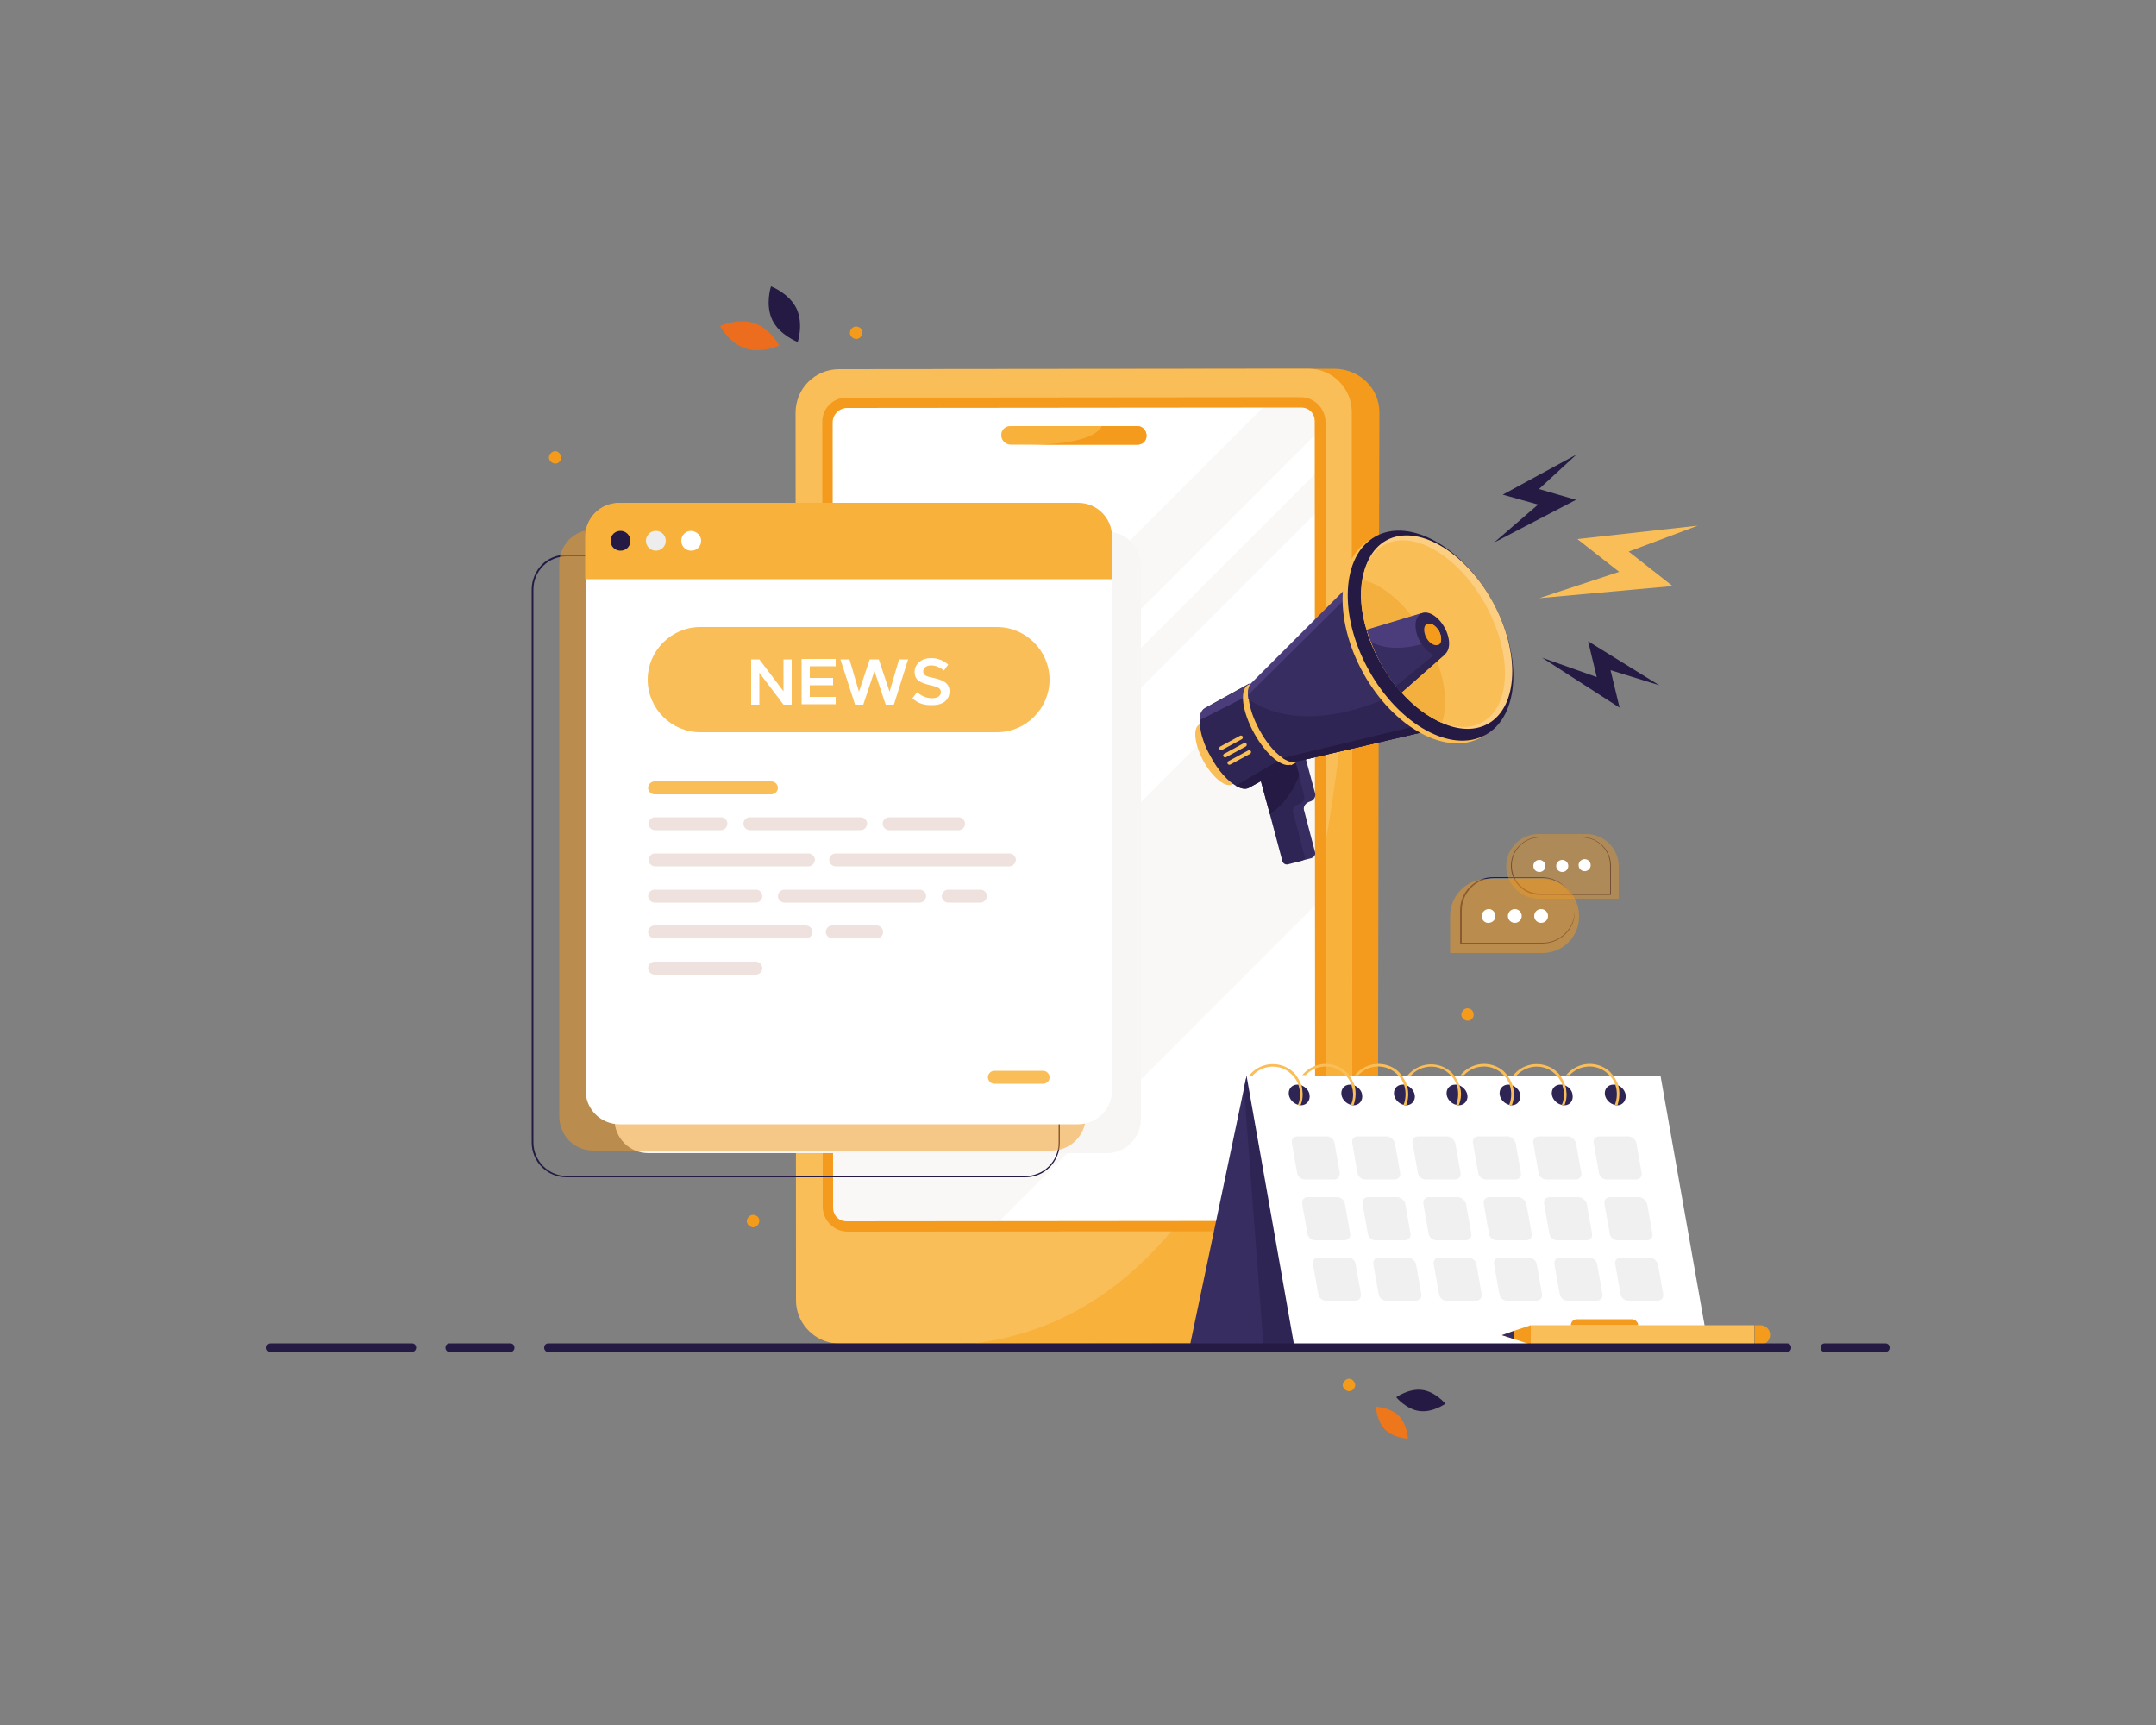<svg xmlns="http://www.w3.org/2000/svg" xmlns:xlink="http://www.w3.org/1999/xlink" version="1.1" id="Layer_1" x="0px" y="0px" viewBox="0 0 500 400" style="enable-background:new 0 0 500 400;" xml:space="preserve"><rect x="0" y="0" width="500" height="400" fill="#808080" stroke="none"/> <style type="text/css"> .st0{fill:#E3E7FF;} .st1{fill:#FF9900;} .st2{fill:#FFFFFF;} .st3{fill:#2E315D;} .st4{fill:#000439;} .st5{fill:#DBDCE3;} .st6{fill:#999BB0;} .st7{fill:#57597C;} .st8{fill:#B3B4C4;} .st9{fill:#80829C;} .st10{fill:#F49A1C;} .st11{fill:#FABE58;} .st12{fill:#F8B23B;} .st13{opacity:0.8;} .st14{fill:#F8F6F4;} .st15{fill:#241A43;} .st16{opacity:0.5;fill:#F49A1C;} .st17{fill:#EDEDED;} .st18{fill:#EFE2DE;} .st19{fill:#382D60;} .st20{fill:#2F2554;} .st21{fill:#F0F0F1;} .st22{fill:#4B3D7B;} .st23{fill:#FABE57;} .st24{fill:#FCCE82;} .st25{fill:#F4B03E;} .st26{fill:#F49B1B;} .st27{opacity:0.4;fill:#F49A1C;} .st28{fill:#EC6D1D;} .st29{fill:#EE771B;} </style> <g> <g> <g> <g> <path class="st10" d="M319.5,301.4c0,5-3.8,9.1-8.7,9.9l0,0l-0.2,0c-0.5,0.1-1.1,0.1-1.6,0.1l-113.5,0.1c-0.5,0-1.1,0-1.6-0.1 l-0.2,0l0,0c-4.9-0.8-8.7-4.9-8.7-9.9l0.4-205.8c0-5.6,4.7-10.1,10.5-10.1l113.5-0.1c5.8,0,10.5,4.5,10.5,10.1l-0.1,36.1 c0,0,0,0,0,0"></path> </g> </g> <g> <g> <path class="st11" d="M313.5,95.6l0,36.1c0,0,0,0,0,0l0.1,169.7c0,5-3.6,9.1-8.3,9.9l0,0l-0.2,0c-0.5,0.1-1,0.1-1.5,0.1 l-108.9,0.1c-0.5,0-1,0-1.5-0.1l-0.2,0l0,0c-4.7-0.8-8.4-4.9-8.4-9.9l-0.1-205.8c0-5.6,4.5-10.1,10.1-10.1l108.9-0.1 C309,85.5,313.5,90,313.5,95.6z"></path> </g> </g> <path class="st12" d="M313.5,131.7l0.1,169.7c0,5-3.6,9.1-8.3,9.9l0,0l-0.2,0c-0.5,0.1-1,0.1-1.5,0.1l-77.9,0.1 C313.4,301.3,313.5,133.4,313.5,131.7z"></path> <g> <g> <path class="st2" d="M306.3,279.8c0,2.5-2,4.5-4.5,4.5l-71.2,0.1l-34.1,0c-2.5,0-4.5-2-4.5-4.5l0-21.2l0-26.6l0-9.2l0-9.1 l0-18.4l-0.1-97.5c0-2.5,2-4.5,4.5-4.5l97.7-0.1l7.6,0c2.5,0,4.5,2,4.5,4.5l0,1.8l0,9.1l0,9.2l0,26.6l0,64.2L306.3,279.8z"></path> </g> </g> <g> <g> <path class="st12" d="M265.9,101c0,0.6-0.2,1.1-0.6,1.5c-0.4,0.4-0.9,0.6-1.5,0.6l-29.4,0c-1.2,0-2.2-1-2.2-2.2 c0-0.6,0.2-1.1,0.6-1.5c0.4-0.4,0.9-0.6,1.5-0.6l29.4,0C264.9,98.8,265.9,99.8,265.9,101z"></path> </g> </g> <path class="st10" d="M265.9,101c0,0.6-0.2,1.1-0.6,1.5c-0.4,0.4-0.9,0.6-1.5,0.6l-24.4,0c15.1-0.1,16.1-4.3,16.1-4.3l8.4,0 C264.9,98.8,265.9,99.8,265.9,101z"></path> <g class="st13"> <path class="st14" d="M306.2,208.7l-75.7,75.7l-34.1,0c-2.5,0-4.5-2-4.5-4.5l0-21.2l114.2-114.2L306.2,208.7z"></path> <path class="st14" d="M306.2,99.6L192,213.8l0-18.4L294.1,93.3l7.6,0c2.5,0,4.5,2,4.5,4.5L306.2,99.6z"></path> <polygon class="st14" points="306.2,117.9 192,232.1 192,222.9 306.2,108.7 "></polygon> </g> <g> <g> <path class="st10" d="M192.5,283.9c-1.1-1.1-1.7-2.6-1.7-4.1l-0.1-182c0-3.1,2.5-5.6,5.6-5.6l105.3-0.1c1.6,0,3,0.6,4.1,1.7 c1.1,1.1,1.7,2.6,1.7,4.1l0.1,182c0,3.1-2.5,5.6-5.6,5.6l-105.3,0.1C195.1,285.6,193.6,285,192.5,283.9z M196.5,94.6 c-1.9,0-3.4,1.5-3.4,3.4l0.1,182c0,0.9,0.3,1.7,0.9,2.3c0.6,0.6,1.4,0.9,2.2,0.9l105.3-0.1c1.9,0,3.4-1.5,3.4-3.4l-0.1-182 c0-0.9-0.3-1.7-0.9-2.3c-0.6-0.6-1.4-0.9-2.2-0.9L196.5,94.6z"></path> </g> </g> </g> <g> <path class="st14" d="M256.7,267.4H150.4c-4.4,0-7.9-3.5-7.9-7.9V131.2c0-4.4,3.5-7.9,7.9-7.9h106.3c4.4,0,7.9,3.5,7.9,7.9v128.2 C264.6,263.8,261.1,267.4,256.7,267.4z"></path> <g> <g> <path class="st15" d="M237.7,273H131.4c-4.5,0-8.1-3.6-8.1-8.1l0-128.2c0-2.2,0.9-4.3,2.4-5.8c1.5-1.5,3.6-2.3,5.7-2.3h106.3 c4.5,0,8.1,3.6,8.1,8.1l0,128.2c0,2.2-0.9,4.3-2.4,5.8C241.9,272.2,239.9,273,237.7,273z M131.4,129c-2,0-4,0.8-5.4,2.2 c-1.5,1.5-2.3,3.4-2.3,5.5l0,128.2c0,4.3,3.5,7.8,7.8,7.8h106.3c2,0,4-0.8,5.4-2.2c1.5-1.5,2.3-3.4,2.3-5.5l0-128.2 c0-4.3-3.5-7.8-7.8-7.8H131.4z"></path> </g> <path class="st16" d="M243.9,266.8H137.6c-4.4,0-7.9-3.5-7.9-7.9l0-128.2c0-4.4,3.5-7.9,7.9-7.9h106.3c4.4,0,7.9,3.5,7.9,7.9 v128.2C251.8,263.2,248.3,266.8,243.9,266.8z"></path> <path class="st2" d="M250,260.7H143.7c-4.4,0-7.9-3.5-7.9-7.9l0-128.2c0-4.4,3.5-7.9,7.9-7.9H250c4.4,0,7.9,3.5,7.9,7.9v128.2 C257.9,257.1,254.4,260.7,250,260.7z"></path> <path class="st12" d="M257.9,134.3H135.7l0-9.8c0-4.4,3.5-7.9,7.9-7.9H250c4.4,0,7.9,3.5,7.9,7.9V134.3z"></path> <g> <path class="st15" d="M146.2,125.4c0,1.3-1,2.3-2.3,2.3c-1.3,0-2.3-1-2.3-2.3c0-1.3,1-2.3,2.3-2.3S146.2,124.2,146.2,125.4z"></path> <circle class="st17" cx="152.1" cy="125.4" r="2.3"></circle> <path class="st2" d="M162.6,125.4c0,1.3-1,2.3-2.3,2.3c-1.3,0-2.3-1-2.3-2.3c0-1.3,1-2.3,2.3-2.3 C161.6,123.2,162.6,124.2,162.6,125.4z"></path> </g> <g> <g> <path class="st11" d="M178.9,184.2h-27.1c-0.8,0-1.5-0.7-1.5-1.5l0,0c0-0.8,0.7-1.5,1.5-1.5h27.1c0.8,0,1.5,0.7,1.5,1.5v0 C180.4,183.5,179.7,184.2,178.9,184.2z"></path> <path class="st18" d="M167.2,192.5h-15.3c-0.8,0-1.5-0.7-1.5-1.5l0,0c0-0.8,0.7-1.5,1.5-1.5h15.3c0.8,0,1.5,0.7,1.5,1.5l0,0 C168.6,191.9,168,192.5,167.2,192.5z"></path> <path class="st18" d="M199.6,192.5h-25.7c-0.8,0-1.5-0.7-1.5-1.5l0,0c0-0.8,0.7-1.5,1.5-1.5h25.7c0.8,0,1.5,0.7,1.5,1.5l0,0 C201,191.9,200.4,192.5,199.6,192.5z"></path> <path class="st18" d="M222.3,192.5h-16.1c-0.8,0-1.5-0.7-1.5-1.5l0,0c0-0.8,0.7-1.5,1.5-1.5h16.1c0.8,0,1.5,0.7,1.5,1.5l0,0 C223.8,191.9,223.1,192.5,222.3,192.5z"></path> <path class="st18" d="M187.5,200.9h-35.6c-0.8,0-1.5-0.7-1.5-1.5l0,0c0-0.8,0.7-1.5,1.5-1.5h35.6c0.8,0,1.5,0.7,1.5,1.5l0,0 C188.9,200.2,188.3,200.9,187.5,200.9z"></path> <path class="st18" d="M234.1,200.9h-40.3c-0.8,0-1.5-0.7-1.5-1.5l0,0c0-0.8,0.7-1.5,1.5-1.5h40.3c0.8,0,1.5,0.7,1.5,1.5l0,0 C235.5,200.2,234.9,200.9,234.1,200.9z"></path> <path class="st18" d="M175.3,209.3h-23.5c-0.8,0-1.5-0.7-1.5-1.5l0,0c0-0.8,0.7-1.5,1.5-1.5h23.5c0.8,0,1.5,0.7,1.5,1.5l0,0 C176.8,208.6,176.1,209.3,175.3,209.3z"></path> <path class="st18" d="M227.4,209.3h-7.5c-0.8,0-1.5-0.7-1.5-1.5l0,0c0-0.8,0.7-1.5,1.5-1.5h7.5c0.8,0,1.5,0.7,1.5,1.5l0,0 C228.8,208.6,228.2,209.3,227.4,209.3z"></path> <path class="st11" d="M241.9,251.3h-11.3c-0.8,0-1.5-0.7-1.5-1.5l0,0c0-0.8,0.7-1.5,1.5-1.5h11.3c0.8,0,1.5,0.7,1.5,1.5l0,0 C243.4,250.7,242.7,251.3,241.9,251.3z"></path> <path class="st18" d="M186.9,217.6h-35.1c-0.8,0-1.5-0.7-1.5-1.5v0c0-0.8,0.7-1.5,1.5-1.5h35.1c0.8,0,1.5,0.7,1.5,1.5l0,0 C188.4,217,187.7,217.6,186.9,217.6z"></path> <path class="st18" d="M203.3,217.6H193c-0.8,0-1.5-0.7-1.5-1.5l0,0c0-0.8,0.7-1.5,1.5-1.5h10.3c0.8,0,1.5,0.7,1.5,1.5v0 C204.8,217,204.1,217.6,203.3,217.6z"></path> <path class="st18" d="M175.3,226h-23.5c-0.8,0-1.5-0.7-1.5-1.5l0,0c0-0.8,0.7-1.5,1.5-1.5h23.5c0.8,0,1.5,0.7,1.5,1.5l0,0 C176.8,225.3,176.1,226,175.3,226z"></path> <path class="st18" d="M213.3,209.3h-31.4c-0.8,0-1.5-0.7-1.5-1.5l0,0c0-0.8,0.7-1.5,1.5-1.5h31.4c0.8,0,1.5,0.7,1.5,1.5l0,0 C214.7,208.6,214.1,209.3,213.3,209.3z"></path> </g> <g> <path class="st11" d="M231.2,169.8h-68.8c-6.7,0-12.2-5.5-12.2-12.2v0c0-6.7,5.5-12.2,12.2-12.2h68.8c6.7,0,12.2,5.5,12.2,12.2 v0C243.4,164.3,237.9,169.8,231.2,169.8z"></path> <g> <path class="st2" d="M174.2,152.9h1.9l5.6,7.4v-7.4h1.9v10.5h-1.9l-5.6-7.4v7.4h-1.9V152.9z"></path> <path class="st2" d="M187.8,154.7v2.5h5.4v1.7h-5.4v2.7h6v1.7h-7.9v-10.5h7.9v1.7H187.8z"></path> <path class="st2" d="M194.9,152.9h2.1l2.2,7.5l2.5-7.5h2.1l2.5,7.5l2.2-7.5h2.1l-3.3,10.5h-1.9l-2.6-7.8l-2.6,7.8h-1.9 L194.9,152.9z"></path> <path class="st2" d="M211.6,161.9l1.1-1.4c1,0.9,2.1,1.4,3.5,1.4c1.3,0,2-0.6,2-1.4c0-0.9-0.7-1.2-2.4-1.6 c-2.2-0.5-3.7-1.1-3.7-3.1c0-1.8,1.6-3.2,3.8-3.2c1.7,0,2.9,0.6,4,1.5l-1,1.4c-0.9-0.8-2-1.2-3-1.2c-1.1,0-1.8,0.6-1.8,1.4 c0,0.9,0.8,1.2,2.4,1.5c2.2,0.5,3.7,1.2,3.7,3.1c0,1.9-1.4,3.2-3.9,3.2C214.2,163.6,212.7,163,211.6,161.9z"></path> </g> </g> </g> </g> </g> <g> <g> <g> <polygon class="st19" points="276,311.8 371.9,311.8 385,249.5 289.1,249.5 "></polygon> </g> <g> <polygon class="st20" points="289.1,249.5 288.5,252.4 293,311.8 300.1,311.8 "></polygon> </g> <g> <g> <g> <polygon class="st2" points="300.3,311.5 289.4,249.7 384.9,249.7 395.8,311.5 "></polygon> </g> <g> <path class="st2" d="M384.7,250l10.8,61.3h-95L289.7,250H384.7 M385.1,249.5h-96l11,62.3h96L385.1,249.5L385.1,249.5z"></path> </g> </g> </g> <g> <g> <path class="st20" d="M301.7,256.3C301.6,256.3,301.6,256.3,301.7,256.3c-0.2,0-0.4,0-0.6-0.1c-1.1-0.3-2-1.2-2.2-2.3 c-0.2-1.3,0.6-2.4,2-2.4c0.1,0,0.2,0,0.3,0c0.2,0,0.5,0.1,0.7,0.2c0.9,0.4,1.7,1.2,1.8,2.2C303.9,255.2,303,256.3,301.7,256.3z "></path> </g> <g> <path class="st20" d="M375.1,256.3C375,256.3,375,256.3,375.1,256.3c-0.3,0-0.5,0-0.6-0.1c-1.1-0.2-2.1-1.2-2.3-2.3 c-0.2-1.3,0.6-2.4,2-2.4c0.1,0,0.3,0,0.4,0c0.2,0,0.5,0.1,0.7,0.2c0.9,0.4,1.5,1.2,1.7,2.1 C377.2,255.2,376.3,256.3,375.1,256.3z"></path> </g> <g> <path class="st20" d="M313.9,256.3C313.9,256.3,313.9,256.3,313.9,256.3c-0.2,0-0.4,0-0.6-0.1c-1.1-0.3-2-1.2-2.2-2.3 c-0.2-1.3,0.6-2.4,2-2.4c0.1,0,0.2,0,0.3,0c0.2,0,0.5,0.1,0.7,0.2c0.9,0.4,1.7,1.2,1.8,2.2 C316.1,255.2,315.2,256.3,313.9,256.3z"></path> </g> <g> <path class="st20" d="M326.1,256.3C326.1,256.3,326.1,256.3,326.1,256.3c-0.2,0-0.4,0-0.6-0.1c-1.1-0.3-2-1.2-2.2-2.3 c-0.2-1.3,0.6-2.4,2-2.4c0.1,0,0.2,0,0.3,0c0.2,0,0.5,0.1,0.7,0.2c0.9,0.4,1.6,1.2,1.8,2.2 C328.3,255.2,327.4,256.3,326.1,256.3z"></path> </g> <g> <path class="st20" d="M338.3,256.3C338.3,256.3,338.3,256.3,338.3,256.3c-0.2,0-0.4,0-0.6-0.1c-1.1-0.3-2-1.2-2.2-2.3 c-0.2-1.3,0.6-2.4,2-2.4c0.1,0,0.2,0,0.3,0c0.2,0,0.5,0.1,0.7,0.2c0.9,0.4,1.6,1.2,1.8,2.2 C340.5,255.2,339.6,256.3,338.3,256.3z"></path> </g> <g> <path class="st20" d="M350.6,256.3C350.6,256.3,350.5,256.3,350.6,256.3c-0.3,0-0.4,0-0.6-0.1c-1.1-0.3-2-1.2-2.2-2.3 c-0.2-1.3,0.6-2.4,2-2.4c0.1,0,0.2,0,0.3,0c0.2,0,0.5,0.1,0.7,0.2c0.9,0.4,1.6,1.2,1.8,2.2 C352.7,255.2,351.9,256.3,350.6,256.3z"></path> </g> <g> <path class="st20" d="M362.8,256.3C362.8,256.3,362.8,256.3,362.8,256.3c-0.3,0-0.5,0-0.6-0.1c-1.1-0.2-2.1-1.2-2.3-2.3 c-0.2-1.3,0.6-2.4,2-2.4c0.1,0,0.2,0,0.4,0c0.2,0,0.5,0.1,0.7,0.2c0.9,0.4,1.6,1.2,1.7,2.2 C364.9,255.2,364.1,256.3,362.8,256.3z"></path> </g> </g> <g> <g> <g> <path class="st11" d="M301.6,256.3c-0.2,0-0.4,0-0.6-0.1c0.5-1.1,0.6-2.3,0.4-3.5c-0.1-0.4-0.2-0.8-0.3-1.2 c-0.3-0.8-0.7-1.5-1.3-2.1c-0.3-0.3-0.6-0.6-1-0.9c-2.6-1.9-6.2-1.4-8.3,0.9h-0.8c2.3-2.9,6.4-3.5,9.5-1.4 c0.5,0.4,1,0.8,1.4,1.4c0.5,0.7,0.9,1.4,1.2,2.2c0.1,0.3,0.2,0.6,0.2,0.9C302.2,253.9,302.1,255.2,301.6,256.3z"></path> </g> </g> <g> <g> <path class="st11" d="M375.1,256.3C375,256.3,375,256.3,375.1,256.3c-0.3,0-0.5,0-0.6-0.1c0.6-1.5,0.6-3.2,0.1-4.7 c-0.3-0.8-0.7-1.5-1.3-2.1c-0.3-0.3-0.6-0.6-1-0.9c-1.4-1-3.1-1.4-4.7-1.1c-1.4,0.2-2.6,0.9-3.6,1.9h-0.8 c1.1-1.3,2.6-2.2,4.3-2.5c1.8-0.3,3.7,0.1,5.2,1.2c0.6,0.4,1,0.9,1.4,1.4c0.5,0.7,1,1.5,1.2,2.3 C375.7,253.2,375.6,254.8,375.1,256.3z"></path> </g> </g> <g> <g> <path class="st11" d="M313.9,256.3C313.9,256.3,313.9,256.3,313.9,256.3c-0.2,0-0.4,0-0.6-0.1c0.5-1.1,0.6-2.3,0.4-3.5 c-0.1-0.4-0.2-0.8-0.3-1.2c-0.3-0.8-0.7-1.5-1.3-2.1c-0.3-0.3-0.6-0.6-1-0.9c-1.4-1-3.1-1.4-4.7-1.1c-1.4,0.2-2.6,0.9-3.6,1.9 h-0.8c1.1-1.3,2.6-2.2,4.3-2.5c1.8-0.3,3.7,0.1,5.2,1.2c0.5,0.4,1,0.8,1.4,1.4c0.5,0.7,0.9,1.4,1.2,2.2 c0.1,0.3,0.2,0.6,0.2,0.9C314.5,253.9,314.3,255.2,313.9,256.3z"></path> </g> </g> <g> <g> <path class="st11" d="M326.1,256.3C326.1,256.3,326.1,256.3,326.1,256.3c-0.2,0-0.4,0-0.6-0.1c0.6-1.5,0.6-3.2,0.1-4.7 c-0.3-0.8-0.7-1.5-1.3-2.1c-0.3-0.3-0.6-0.6-1-0.9c-1.4-1-3.1-1.4-4.7-1.1c-1.4,0.2-2.6,0.9-3.6,1.9h-0.8 c1.1-1.3,2.6-2.2,4.3-2.5c1.8-0.3,3.7,0.1,5.2,1.2c0.6,0.4,1,0.9,1.4,1.4c0.5,0.7,0.9,1.4,1.2,2.3 C326.7,253.2,326.7,254.8,326.1,256.3z"></path> </g> </g> <g> <g> <path class="st11" d="M338.3,256.3C338.3,256.3,338.3,256.3,338.3,256.3c-0.2,0-0.4,0-0.6-0.1c0.6-1.5,0.6-3.2,0.1-4.7 c-0.3-0.8-0.7-1.5-1.3-2.1c-0.3-0.3-0.6-0.6-1-0.9c-2.6-1.9-6.2-1.4-8.3,0.9h-0.8c1.1-1.3,2.6-2.2,4.3-2.5 c1.8-0.3,3.7,0.1,5.2,1.2c0.6,0.4,1,0.9,1.4,1.4c0.5,0.7,0.9,1.5,1.2,2.3C339,253.2,338.9,254.8,338.3,256.3z"></path> </g> </g> <g> <g> <path class="st11" d="M350.6,256.3C350.6,256.3,350.5,256.3,350.6,256.3c-0.3,0-0.4,0-0.6-0.1c0.6-1.5,0.6-3.2,0.1-4.7 c-0.3-0.8-0.7-1.5-1.3-2.1c-0.3-0.3-0.6-0.6-1-0.9c-1.4-1-3.1-1.4-4.7-1.1c-1.4,0.2-2.6,0.9-3.6,1.9h-0.8 c1.1-1.3,2.6-2.2,4.3-2.5c1.8-0.3,3.7,0.1,5.2,1.2c0.6,0.4,1,0.9,1.4,1.4c0.5,0.7,0.9,1.5,1.2,2.3 C351.2,253.2,351.2,254.8,350.6,256.3z"></path> </g> </g> <g> <g> <path class="st11" d="M362.8,256.3C362.8,256.3,362.8,256.3,362.8,256.3c-0.3,0-0.5,0-0.6-0.1c0.5-1.1,0.6-2.3,0.4-3.5 c-0.1-0.4-0.2-0.8-0.3-1.2c-0.3-0.8-0.7-1.5-1.3-2.1c-0.3-0.3-0.6-0.6-1-0.9c-2.6-1.9-6.2-1.4-8.3,0.9h-0.8 c2.3-2.9,6.4-3.5,9.5-1.4c0.5,0.4,1,0.8,1.4,1.4c0.5,0.7,0.9,1.4,1.2,2.3c0.1,0.3,0.2,0.6,0.2,0.9 C363.4,253.9,363.3,255.2,362.8,256.3z"></path> </g> </g> </g> <g> <g> <g> <path class="st21" d="M309.4,273.5h-6.8c-0.9,0-1.7-0.7-1.8-1.6l-1.2-6.8c-0.2-0.9,0.4-1.6,1.3-1.6h6.8c0.9,0,1.7,0.7,1.8,1.6 l1.2,6.8C310.8,272.8,310.2,273.5,309.4,273.5z"></path> </g> <g> <path class="st21" d="M311.8,287.6H305c-0.9,0-1.7-0.7-1.8-1.6l-1.2-6.8c-0.2-0.9,0.4-1.6,1.3-1.6h6.8c0.9,0,1.7,0.7,1.8,1.6 l1.2,6.8C313.3,286.9,312.7,287.6,311.8,287.6z"></path> </g> <g> <path class="st21" d="M314.3,301.6h-6.8c-0.9,0-1.7-0.7-1.8-1.6l-1.2-6.8c-0.2-0.9,0.4-1.6,1.3-1.6h6.8c0.9,0,1.7,0.7,1.8,1.6 l1.2,6.8C315.7,300.9,315.2,301.6,314.3,301.6z"></path> </g> <g> <path class="st21" d="M323.5,265.1l1.2,6.8c0.2,0.9-0.4,1.6-1.3,1.6h-6.8c-0.9,0-1.7-0.7-1.8-1.6l-1.2-6.8 c-0.2-0.9,0.4-1.6,1.3-1.6h6.8C322.5,263.6,323.3,264.3,323.5,265.1z"></path> </g> <g> <path class="st21" d="M337.5,265.1l1.2,6.8c0.2,0.9-0.4,1.6-1.3,1.6h-6.8c-0.9,0-1.7-0.7-1.8-1.6l-1.2-6.8 c-0.2-0.9,0.4-1.6,1.3-1.6h6.8C336.5,263.6,337.3,264.3,337.5,265.1z"></path> </g> <g> <path class="st21" d="M351.5,265.1l1.2,6.8c0.2,0.9-0.4,1.6-1.3,1.6h-6.8c-0.9,0-1.7-0.7-1.8-1.6l-1.2-6.8 c-0.2-0.9,0.4-1.6,1.3-1.6h6.8C350.5,263.6,351.3,264.3,351.5,265.1z"></path> </g> <g> <path class="st21" d="M365.5,265.1l1.2,6.8c0.2,0.9-0.4,1.6-1.3,1.6h-6.8c-0.9,0-1.7-0.7-1.8-1.6l-1.2-6.8 c-0.2-0.9,0.4-1.6,1.3-1.6h6.8C364.5,263.6,365.3,264.3,365.5,265.1z"></path> </g> <g> <path class="st21" d="M379.5,265.1l1.2,6.8c0.2,0.9-0.4,1.6-1.3,1.6h-6.8c-0.9,0-1.7-0.7-1.8-1.6l-1.2-6.8 c-0.2-0.9,0.4-1.6,1.3-1.6h6.8C378.5,263.6,379.4,264.3,379.5,265.1z"></path> </g> <g> <path class="st21" d="M325.9,279.2l1.2,6.8c0.2,0.9-0.4,1.6-1.3,1.6h-6.8c-0.9,0-1.7-0.7-1.8-1.6l-1.2-6.8 c-0.2-0.9,0.4-1.6,1.3-1.6h6.8C325,277.7,325.8,278.4,325.9,279.2z"></path> </g> <g> <path class="st21" d="M340,279.2l1.2,6.8c0.2,0.9-0.4,1.6-1.3,1.6h-6.8c-0.9,0-1.7-0.7-1.8-1.6l-1.2-6.8 c-0.2-0.9,0.4-1.6,1.3-1.6h6.8C339,277.7,339.8,278.4,340,279.2z"></path> </g> <g> <path class="st21" d="M354,279.2l1.2,6.8c0.2,0.9-0.4,1.6-1.3,1.6h-6.8c-0.9,0-1.7-0.7-1.8-1.6l-1.2-6.8 c-0.2-0.9,0.4-1.6,1.3-1.6h6.8C353,277.7,353.8,278.4,354,279.2z"></path> </g> <g> <path class="st21" d="M368,279.2l1.2,6.8c0.2,0.9-0.4,1.6-1.3,1.6h-6.8c-0.9,0-1.7-0.7-1.8-1.6l-1.2-6.8 c-0.2-0.9,0.4-1.6,1.3-1.6h6.8C367,277.7,367.8,278.4,368,279.2z"></path> </g> <g> <path class="st21" d="M382,279.2l1.2,6.8c0.2,0.9-0.4,1.6-1.3,1.6h-6.8c-0.9,0-1.7-0.7-1.8-1.6l-1.2-6.8 c-0.2-0.9,0.4-1.6,1.3-1.6h6.8C381,277.7,381.8,278.4,382,279.2z"></path> </g> <g> <path class="st21" d="M328.4,293.2l1.2,6.8c0.2,0.9-0.4,1.6-1.3,1.6h-6.8c-0.9,0-1.7-0.7-1.8-1.6l-1.2-6.8 c-0.2-0.9,0.4-1.6,1.3-1.6h6.8C327.4,291.7,328.3,292.4,328.4,293.2z"></path> </g> <g> <path class="st21" d="M342.4,293.2l1.2,6.8c0.2,0.9-0.4,1.6-1.3,1.6h-6.8c-0.9,0-1.7-0.7-1.8-1.6l-1.2-6.8 c-0.2-0.9,0.4-1.6,1.3-1.6h6.8C341.5,291.7,342.3,292.4,342.4,293.2z"></path> </g> <g> <path class="st21" d="M356.4,293.2l1.2,6.8c0.2,0.9-0.4,1.6-1.3,1.6h-6.8c-0.9,0-1.7-0.7-1.8-1.6l-1.2-6.8 c-0.2-0.9,0.4-1.6,1.3-1.6h6.8C355.5,291.7,356.3,292.4,356.4,293.2z"></path> </g> <g> <path class="st21" d="M370.4,293.2l1.2,6.8c0.2,0.9-0.4,1.6-1.3,1.6h-6.8c-0.9,0-1.7-0.7-1.8-1.6l-1.2-6.8 c-0.2-0.9,0.4-1.6,1.3-1.6h6.8C369.5,291.7,370.3,292.4,370.4,293.2z"></path> </g> <g> <path class="st21" d="M384.5,293.2l1.2,6.8c0.2,0.9-0.4,1.6-1.3,1.6h-6.8c-0.9,0-1.7-0.7-1.8-1.6l-1.2-6.8 c-0.2-0.9,0.4-1.6,1.3-1.6h6.8C383.5,291.7,384.3,292.4,384.5,293.2z"></path> </g> </g> </g> </g> <g> <g> <rect x="355" y="307.3" class="st11" width="51.8" height="4.5"></rect> </g> <g> <path class="st10" d="M408.3,311.8h-1.4l0-4.5h1.4c1.2,0,2.2,1,2.2,2.2l0,0C410.5,310.8,409.5,311.8,408.3,311.8z"></path> </g> <g> <polygon class="st10" points="355,307.3 355,311.8 351.1,310.5 348.3,309.6 351.1,308.6 "></polygon> </g> <g> <polygon class="st19" points="351.1,308.6 351.1,310.5 348.3,309.6 "></polygon> </g> <g> <path class="st10" d="M379.9,307.3l-15.6,0l0,0c0-0.8,0.6-1.4,1.4-1.4l12.8,0C379.3,306,379.9,306.6,379.9,307.3L379.9,307.3z"></path> </g> </g> </g> <g> <g> <path class="st19" d="M298.9,175.4l-5.3,1.4l6,22.3c0.1,0.5,0.8,0.8,1.4,0.7l3.1-0.8c0.6-0.2,1-0.7,0.9-1.3l-2.6-9.9 c-0.2-0.8,0.4-1.6,1.3-1.9h0c0.9-0.2,1.5-1.1,1.3-1.9l-2.6-9.6L298.9,175.4z"></path> <path class="st20" d="M301.9,199.6l-3.1,0.8c-0.6,0.2-1.2-0.1-1.4-0.7l-2.9-10.9l-3.1-11.4l5.3-1.4l3.3-0.9l1.2,4.6c0,0,0,0,0,0 l1.3,5c0,0.1,0,0.2,0,0.3c0,0.7-0.5,1.3-1.3,1.5c-0.9,0.2-1.5,1.1-1.3,1.9l2.6,9.9C302.9,198.9,302.5,199.4,301.9,199.6z"></path> <path class="st15" d="M301.3,179.7C301.3,179.7,301.3,179.7,301.3,179.7c0,0.1-1.8,5.7-6.8,9.1l-3.1-11.4l5.3-1.4l3.3-0.9 L301.3,179.7z"></path> <g> <path class="st11" d="M286.5,180.9c0.5-1.6-0.1-4.5-1.8-7.5c-1.7-3-3.8-5.1-5.4-5.5l-0.2-0.4l-1,0.5c-1.5,0.9-1.1,4.6,1,8.5 c2.1,3.8,5.1,6.2,6.6,5.4l1-0.5L286.5,180.9z"></path> <path class="st20" d="M299.9,177l-10.3,5.7c-0.8,0.4-1.8,0.2-3-0.5c-1.9-1.1-4.1-3.5-5.8-6.7c-0.8-1.4-1.4-2.7-1.8-4 c-0.4-1.1-0.6-2.2-0.7-3.2c-0.1-0.5-0.1-0.9-0.1-1.4c0-0.5,0.1-0.9,0.2-1.3c0.2-0.6,0.5-1.1,1-1.4l10.3-5.7l0.2,0.3l0.6,1.2 l0,0.1l8.5,15.3l0.7,1.2L299.9,177z"></path> <path class="st22" d="M290.5,160.2l-1.1,1.1l-11.2,5.7c0-0.5,0.1-0.9,0.2-1.3c0.2-0.6,0.5-1.1,1-1.4l10.3-5.7l0.2,0.3 L290.5,160.2L290.5,160.2z"></path> <path class="st15" d="M330.7,169.6l-30.5,7.1c-0.1,0-0.2,0-0.3,0c-0.1,0-0.1,0-0.2,0l0.2,0.3l-10.3,5.7c-0.8,0.4-1.8,0.2-3-0.5 l10.9-6.4h0l1.5-0.4l28.4-6.8l2.5-0.3L330.7,169.6z"></path> <rect x="284.5" y="166.9" transform="matrix(0.485 0.875 -0.875 0.485 298.647 -171.574)" class="st23" width="21" height="1.6"></rect> <ellipse transform="matrix(0.875 -0.485 0.485 0.875 -44.547 163.794)" class="st23" cx="294.4" cy="168" rx="4.2" ry="10.5"></ellipse> <path class="st20" d="M330.7,169.6l-30.5,7.1c-0.1,0-0.2,0-0.3,0c-0.1,0-0.1,0-0.2,0c-0.7-0.1-1.4-0.4-2.2-0.9h0 c-1-0.7-2.1-1.7-3.1-3c-0.8-1-1.6-2.2-2.3-3.5c-0.7-1.3-1.3-2.6-1.7-3.8c-0.4-1.2-0.7-2.4-0.8-3.4c0-0.3,0-0.6-0.1-0.8 c0-0.9,0.1-1.7,0.4-2.3c0.1-0.1,0.2-0.3,0.3-0.4l22.1-22.1l0.2,0.4l11.3,20.4l6.1,11.1L330.7,169.6z"></path> <path class="st19" d="M323.8,157.2l-3.5,5.2c0,0-18.4,8.5-30.8-0.3c-0.2-1.6,0-2.8,0.6-3.5l8.2-8.2l0.5-0.5l13.4-13.4l2.1,3.8 l1.4,2.5L323.8,157.2z"></path> <path class="st15" d="M330.7,169.6l-30.5,7.1c-0.1,0-0.2,0-0.3,0c-0.1,0-0.1,0-0.2,0c-0.7-0.1-1.4-0.4-2.2-0.9l1.5-0.4l28.4-6.8 l2.5-0.3L330.7,169.6z"></path> <path class="st22" d="M312.5,136.8l-1.3,2.8l-21.8,21.6c0-0.9,0.1-1.7,0.4-2.3c0.1-0.1,0.2-0.3,0.3-0.4l22.1-22.1L312.5,136.8z"></path> <g> <ellipse transform="matrix(0.875 -0.485 0.485 0.875 -30.297 178.813)" class="st23" cx="330.6" cy="148" rx="16.7" ry="26.3"></ellipse> <ellipse transform="matrix(0.875 -0.485 0.485 0.875 -29.882 179.249)" class="st15" cx="331.6" cy="147.4" rx="16.4" ry="26.3"></ellipse> <ellipse transform="matrix(0.875 -0.485 0.485 0.875 -29.3 179.863)" class="st24" cx="333.1" cy="146.6" rx="14.7" ry="24.3"></ellipse> <path class="st23" d="M344.5,140.2c-6.3-11.4-16.9-17.6-23.6-13.8c-2.7,1.5-4.4,4.4-5,8c-0.6,3.4-0.3,7.4,1,11.6 c0.7,2.5,1.8,5.2,3.3,7.7c1.4,2.6,3.1,4.9,4.8,6.8c2.9,3.3,6.2,5.7,9.3,7c3.4,1.4,6.7,1.5,9.4,0 C350.5,163.8,350.8,151.6,344.5,140.2z"></path> <path class="st25" d="M334.4,167.6c-5.1-2.1-10.4-7-14.2-13.8c-3.8-6.8-5.2-13.9-4.2-19.3c4.9,1,10.7,6.1,14.8,13.5 C334.9,155.2,336.1,162.9,334.4,167.6z"></path> <g> <path class="st19" d="M334.9,151.9l-9.9,8.7c-0.4-0.5-0.9-1-1.3-1.5c-1.3-1.6-2.5-3.4-3.5-5.3c-0.9-1.6-1.6-3.2-2.2-4.8 c-0.4-1-0.7-2-1-2.9l12.6-3.8l1.9,3.4l2.7,4.9L334.9,151.9z"></path> <path class="st22" d="M331.4,145.6l-1.6,3.7c0,0-6.6,2.3-11.8-0.4c-0.4-1-0.7-2-1-2.9l12.6-3.8L331.4,145.6z"></path> <path class="st20" d="M334.9,151.9l-9.9,8.7c-0.4-0.5-0.9-1-1.3-1.5l9.8-8l0.6-0.4L334.9,151.9z"></path> <path class="st20" d="M335,145.5c-1.5-2.7-4-4.1-5.5-3.2s-1.7,3.7-0.2,6.4c1.5,2.7,4,4.1,5.5,3.2 C336.4,151,336.5,148.2,335,145.5z M330.8,147.9c-0.7-1.3-0.7-2.8,0.1-3.2c0.8-0.4,2,0.3,2.8,1.6c0.7,1.3,0.7,2.8-0.1,3.2 C332.7,149.9,331.5,149.2,330.8,147.9z"></path> </g> <path class="st26" d="M330.8,147.9c-0.7-1.3-0.7-2.8,0.1-3.2c0.8-0.4,2,0.3,2.8,1.6c0.7,1.3,0.7,2.8-0.1,3.2 C332.7,149.9,331.5,149.2,330.8,147.9z"></path> </g> </g> <g> <path class="st23" d="M282.8,173.7L282.8,173.7c-0.1-0.2,0-0.5,0.2-0.6l4.6-2.5c0.2-0.1,0.5,0,0.6,0.2l0,0 c0.1,0.2,0,0.5-0.2,0.6l-4.6,2.5C283.2,174,282.9,173.9,282.8,173.7z"></path> <path class="st23" d="M283.7,175.4L283.7,175.4c-0.1-0.2,0-0.5,0.2-0.6l4.6-2.5c0.2-0.1,0.5,0,0.6,0.2l0,0 c0.1,0.2,0,0.5-0.2,0.6l-4.6,2.5C284.1,175.7,283.9,175.6,283.7,175.4z"></path> <path class="st23" d="M284.7,177.1L284.7,177.1c-0.1-0.2,0-0.5,0.2-0.6l4.6-2.5c0.2-0.1,0.5,0,0.6,0.2l0,0 c0.1,0.2,0,0.5-0.2,0.6l-4.6,2.5C285.1,177.4,284.8,177.3,284.7,177.1z"></path> </g> </g> <g> <polygon class="st15" points="346.5,125.8 346.5,125.8 356.7,117 348.5,114.7 365.6,105.4 365.6,105.4 356.9,113.4 365.5,115.9 "></polygon> <polygon class="st15" points="357.6,152.5 357.6,152.5 370.3,157 368.3,148.7 384.8,158.9 384.8,158.9 373.5,155.4 375.6,164.1 "></polygon> <polygon class="st11" points="357,138.7 357,138.7 375.5,132.6 365.8,125 393.7,121.9 393.7,121.9 377.7,127.9 387.9,135.9 "></polygon> </g> </g> <g> <g> <g> <g> <path class="st15" d="M357.6,218.8h-19v-7.7c0-4.3,3.5-7.7,7.7-7.7h11.2c4.3,0,7.7,3.5,7.7,7.7 C365.4,215.4,361.9,218.8,357.6,218.8z M338.9,218.6h18.8c4.2,0,7.5-3.4,7.5-7.5c0-4.2-3.4-7.5-7.5-7.5h-11.2 c-4.2,0-7.5,3.4-7.5,7.5V218.6z"></path> </g> </g> <g> <g> <path class="st15" d="M373.6,207.5h-16.5c-3.7,0-6.7-3-6.7-6.7c0-3.7,3-6.7,6.7-6.7h9.8c3.7,0,6.7,3,6.7,6.7V207.5z M357.1,194.2c-3.6,0-6.5,2.9-6.5,6.5c0,3.6,2.9,6.5,6.5,6.5h16.3v-6.5c0-3.6-2.9-6.5-6.5-6.5H357.1z"></path> </g> </g> </g> <g> <g> <path class="st16" d="M357.7,221h-21.4v-8.6c0-4.8,3.9-8.6,8.6-8.6h12.7c4.8,0,8.6,3.9,8.6,8.6l0,0 C366.3,217.2,362.4,221,357.7,221z"></path> <g> <path class="st2" d="M355.8,212.4c0,0.9,0.7,1.6,1.6,1.6s1.6-0.7,1.6-1.6s-0.7-1.6-1.6-1.6S355.8,211.5,355.8,212.4z"></path> <ellipse class="st2" cx="351.3" cy="212.4" rx="1.6" ry="1.6"></ellipse> <path class="st2" d="M345.1,210.8c0.9-0.1,1.6,0.6,1.7,1.5s-0.6,1.6-1.5,1.7c-0.9,0.1-1.6-0.6-1.7-1.5 C343.6,211.6,344.3,210.9,345.1,210.8z"></path> </g> </g> <g> <path class="st27" d="M356.8,208.4h18.6v-7.5c0-4.2-3.4-7.5-7.5-7.5h-11.1c-4.2,0-7.5,3.4-7.5,7.5l0,0 C349.3,205,352.7,208.4,356.8,208.4z"></path> <g> <path class="st2" d="M358.4,200.8c0,0.8-0.6,1.4-1.4,1.4s-1.4-0.6-1.4-1.4s0.6-1.4,1.4-1.4S358.4,200.1,358.4,200.8z"></path> <ellipse class="st2" cx="362.3" cy="200.8" rx="1.4" ry="1.4"></ellipse> <ellipse transform="matrix(0.884 -0.467 0.467 0.884 -51.238 194.784)" class="st2" cx="367.6" cy="200.8" rx="1.4" ry="1.4"></ellipse> </g> </g> </g> </g> <g> <path class="st15" d="M184.7,71.5c1.7,3.6,0.3,7.8,0.3,7.8s-4.2-1.6-5.9-5.1c-1.7-3.6-0.3-7.8-0.3-7.8S182.9,67.9,184.7,71.5z"></path> <path class="st28" d="M174.8,74.9c3.8,1.2,5.9,5.2,5.9,5.2s-4,1.9-7.8,0.7c-3.8-1.2-5.9-5.2-5.9-5.2S171,73.7,174.8,74.9z"></path> <path class="st26" d="M199.9,77.6c-0.3,0.8-1.1,1.2-1.8,0.9c-0.8-0.3-1.2-1.1-0.9-1.8c0.3-0.8,1.1-1.2,1.8-0.9 C199.8,76,200.2,76.8,199.9,77.6z"></path> <path class="st29" d="M324.4,328.3c2,2.1,2.1,5.3,2.1,5.3s-3.2-0.1-5.3-2.1c-2-2.1-2.1-5.3-2.1-5.3S322.3,326.3,324.4,328.3z"></path> <path class="st15" d="M329.8,322.3c3.1,0.4,5.4,3.2,5.4,3.2s-2.9,2.1-6,1.7c-3.1-0.4-5.4-3.2-5.4-3.2S326.7,321.9,329.8,322.3z"></path> <path class="st26" d="M341.7,235.7c-0.3,0.8-1.1,1.2-1.8,0.9c-0.8-0.3-1.2-1.1-0.9-1.8c0.3-0.8,1.1-1.2,1.8-0.9 C341.5,234.1,341.9,234.9,341.7,235.7z"></path> <path class="st26" d="M176,283.6c-0.3,0.8-1.1,1.2-1.8,0.9c-0.8-0.3-1.2-1.1-0.9-1.8c0.3-0.8,1.1-1.2,1.8-0.9 C175.9,282,176.3,282.8,176,283.6z"></path> <path class="st26" d="M130.1,106.5c-0.3,0.8-1.1,1.2-1.8,0.9c-0.8-0.3-1.2-1.1-0.9-1.8s1.1-1.2,1.8-0.9 C129.9,105,130.3,105.8,130.1,106.5z"></path> <path class="st26" d="M314.2,321.6c-0.3,0.8-1.1,1.2-1.8,0.9c-0.8-0.3-1.2-1.1-0.9-1.8s1.1-1.2,1.8-0.9S314.5,320.9,314.2,321.6z"></path> </g> <g> <path class="st15" d="M414.4,313.5H127.2c-0.6,0-1-0.4-1-1l0,0c0-0.6,0.4-1,1-1h287.2c0.6,0,1,0.4,1,1l0,0 C415.4,313.1,415,313.5,414.4,313.5z"></path> <path class="st15" d="M118.3,313.5h-14c-0.6,0-1-0.4-1-1l0,0c0-0.6,0.4-1,1-1h14c0.6,0,1,0.4,1,1l0,0 C119.3,313.1,118.9,313.5,118.3,313.5z"></path> <path class="st15" d="M95.5,313.5H62.8c-0.6,0-1-0.4-1-1l0,0c0-0.6,0.4-1,1-1h32.7c0.6,0,1,0.4,1,1l0,0 C96.5,313.1,96,313.5,95.5,313.5z"></path> <path class="st15" d="M437.2,313.5h-14c-0.6,0-1-0.4-1-1l0,0c0-0.6,0.4-1,1-1h14c0.6,0,1,0.4,1,1l0,0 C438.2,313.1,437.8,313.5,437.2,313.5z"></path> </g> </g> </svg>